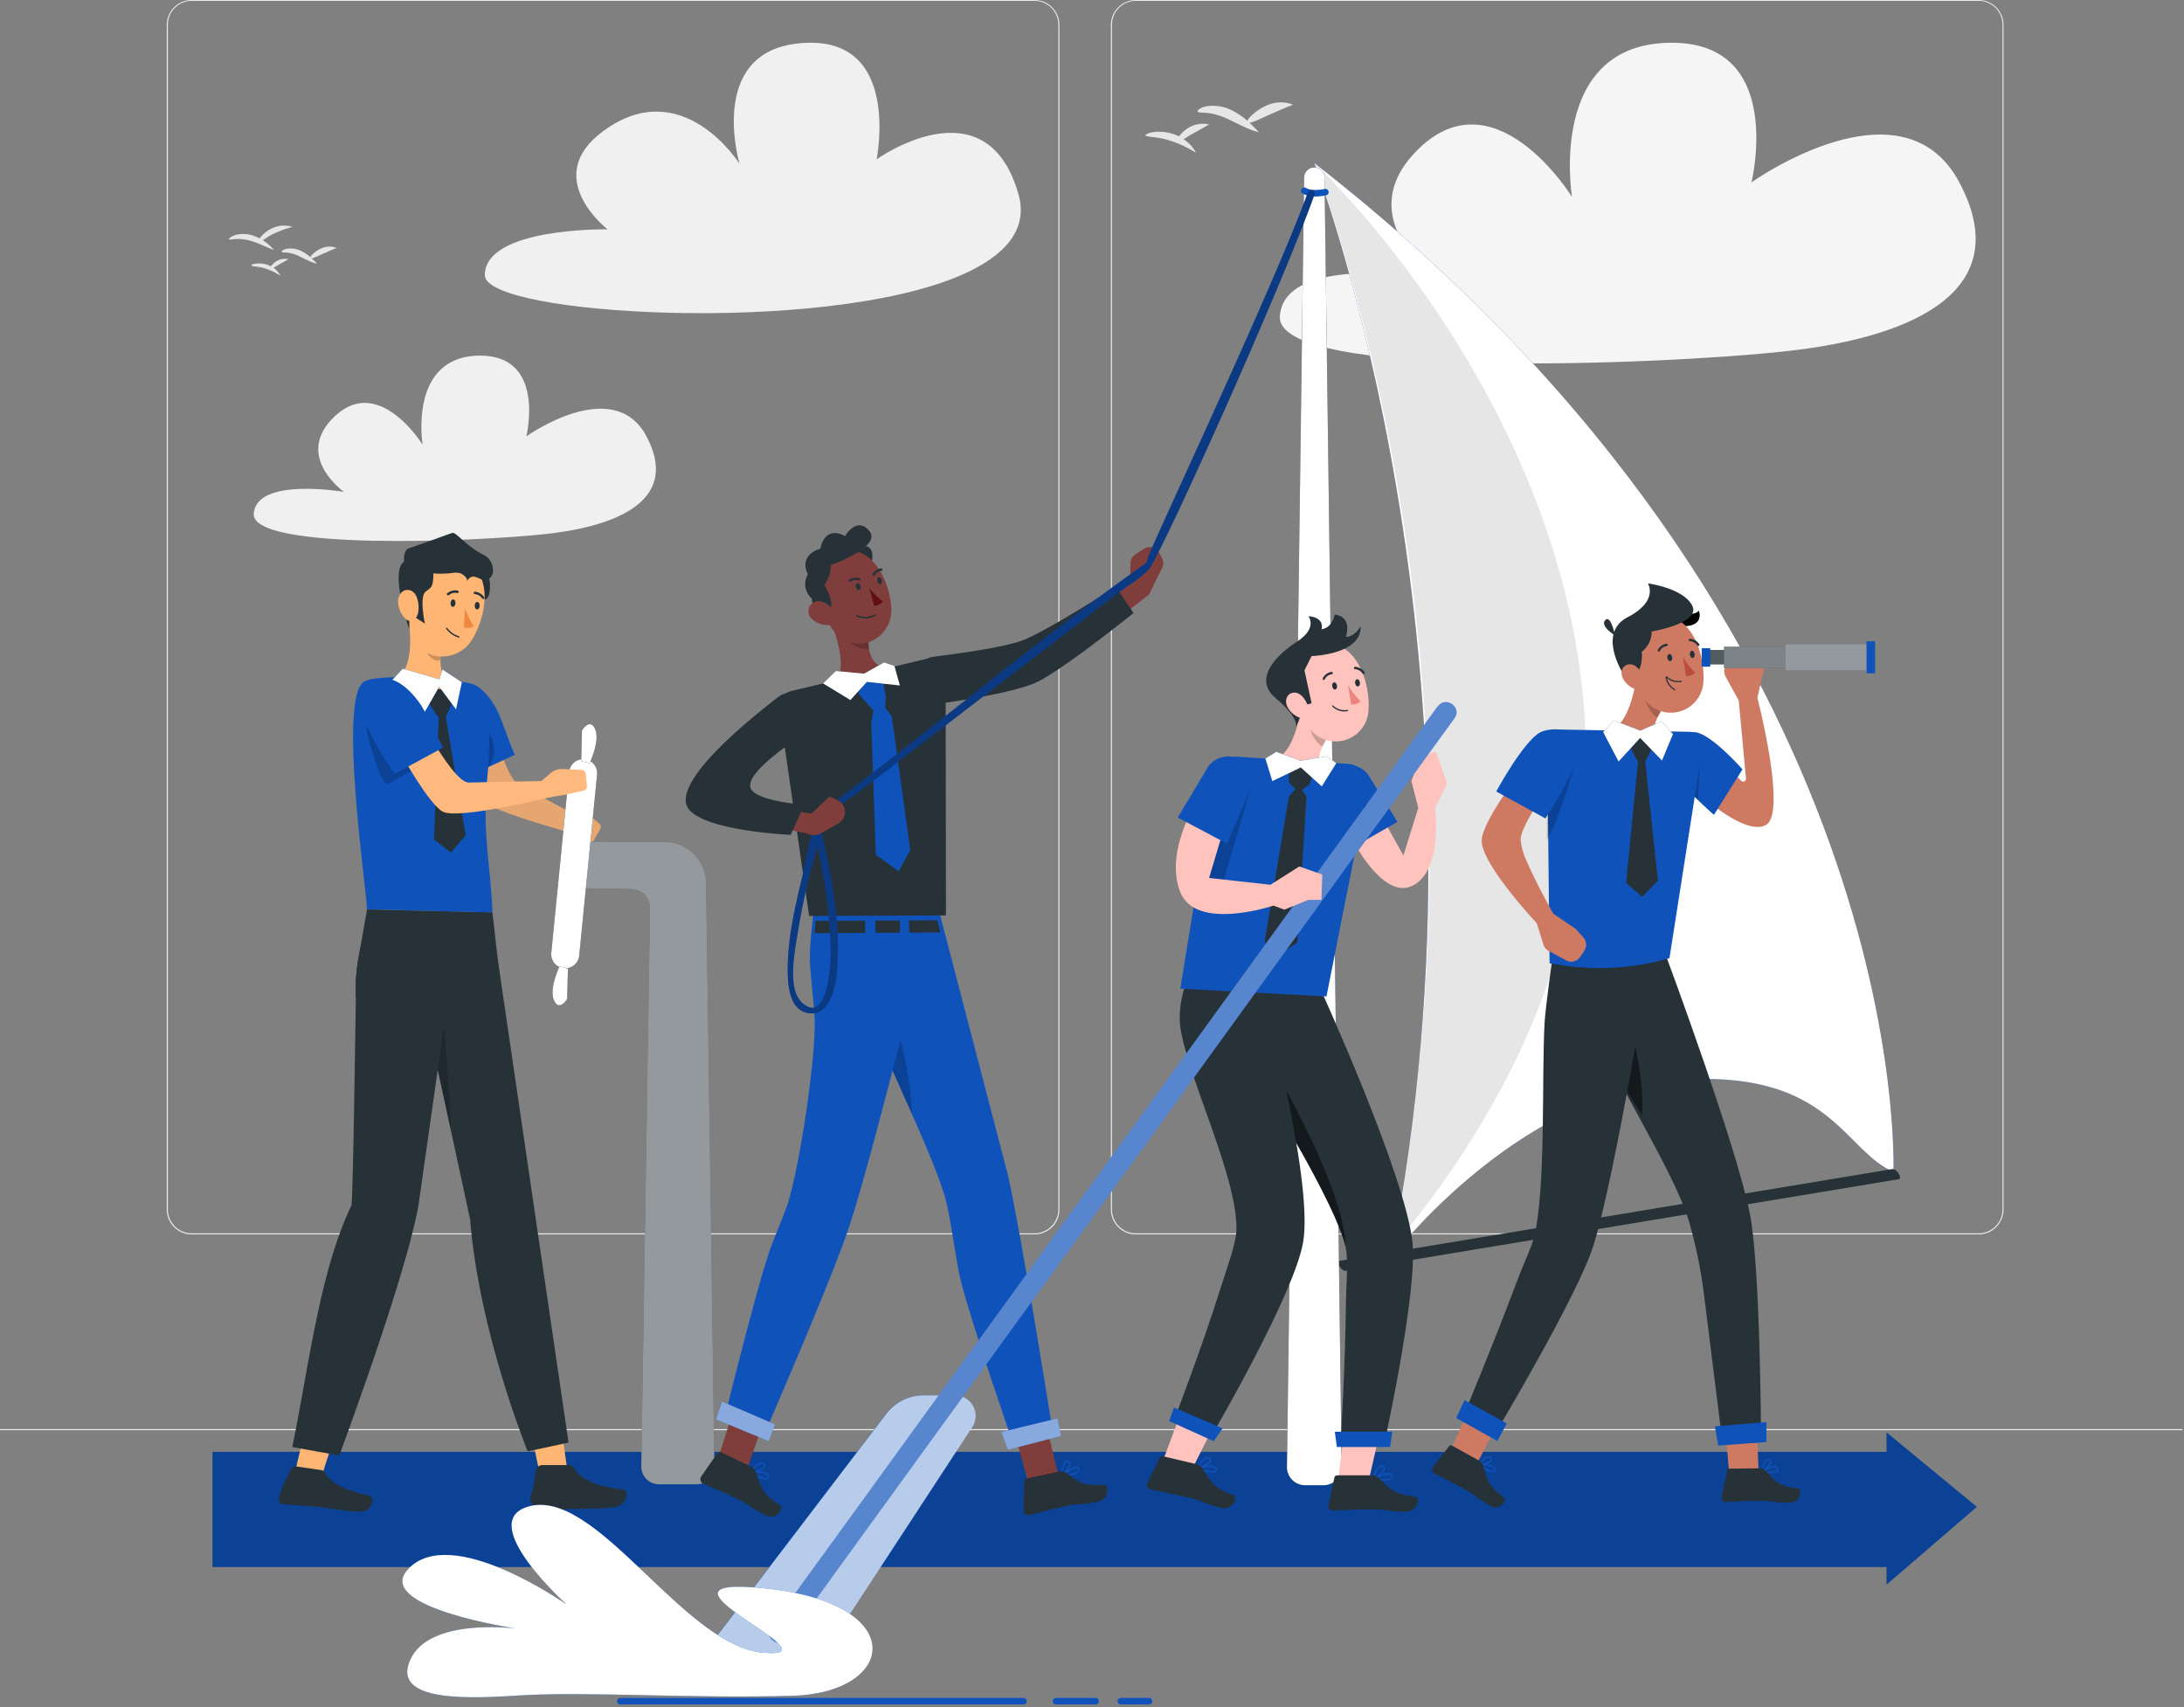 <svg xmlns="http://www.w3.org/2000/svg" xmlns:xlink="http://www.w3.org/1999/xlink" width="701" height="548" fill="none" xmlns:v="https://vecta.io/nano"><rect width="100%" height="100%" fill="#808080" stroke="none"/><style><![CDATA[.B{fill:#263238}.C{fill:#0f52ba}.D{fill:#000}.E{fill:#fff}.F{opacity:.2}.G{opacity:.5}.H{fill:#7f3e3b}.I{fill:#ffb573}.J{fill:#ffc3bd}.K{fill:#ce7a63}.L{opacity:.9}]]></style><path d="M630.322 481.238H583.92v.351h46.402v-.351zm-166.274 3.811h-12.175v.35h12.175v-.35zm118.471-16.811h-26.886v.351h26.886v-.351zm-448.511 2.354h-60.51v.35h60.51v-.35zm21.352 0h-8.869v.35h8.869v-.35zm160.081 5.912H184.193v.35h131.248v-.35zm16.602-80.293H61.533a8 8 0 0 1-8-8V7.93a8 8 0 0 1 8-7.93h270.51a8 8 0 0 1 5.657 2.343c1.501 1.5 2.343 3.535 2.343 5.657v380.211c0 2.121-.842 4.156-2.343 5.656s-3.535 2.344-5.657 2.344zM61.533.28c-2.028.004-3.971.811-5.405 2.245s-2.241 3.377-2.245 5.405v380.281c.004 2.027.811 3.971 2.245 5.405a7.66 7.66 0 0 0 5.405 2.244h270.51a7.66 7.66 0 0 0 5.405-2.244c1.434-1.434 2.241-3.378 2.245-5.405V7.93c-.004-2.028-.811-3.971-2.245-5.405A7.66 7.66 0 0 0 332.043.28H61.533zM635.1 396.211H364.561a8.01 8.01 0 0 1-8-8V7.93a8.02 8.02 0 0 1 2.372-5.607C360.431.838 362.453.004 364.561 0H635.1a8 8 0 0 1 5.614 2.328c1.492 1.484 2.339 3.497 2.358 5.602v380.281a8 8 0 0 1-7.972 8zM364.561.28c-2.027.004-3.971.811-5.405 2.245a7.66 7.66 0 0 0-2.244 5.405v380.281c.003 2.027.811 3.971 2.244 5.405a7.66 7.66 0 0 0 5.405 2.244H635.1c2.027-.003 3.971-.811 5.405-2.244a7.66 7.66 0 0 0 2.244-5.405V7.93c-.003-2.028-.811-3.971-2.244-5.405S637.127.284 635.1.28H364.561zm335.953 458.417H0v.351h700.514v-.351z" fill="#ebebeb"/><path d="M573.441 112.713c42.255-4.665 73.525-20.174 55.452-54.163-18.381-34.563-66.731 0-66.731 0s11.068-44.833-25.568-44.833c-40.224 0-32.028 49.484-32.028 49.484s-25.317-41.078-50.619-14.01c-19.867 21.254 6.935 40.168 6.935 40.168s-48.672-8.406-50.087 12.133 122.142 15.706 162.646 11.222z" fill="#f5f5f5"/><path d="M175.465 171.375c24.42-2.704 42.493-11.657 32.041-31.313-10.62-19.979-38.57 0-38.57 0s6.403-25.905-14.781-25.919c-23.243 0-18.508 28.609-18.508 28.609s-14.626-23.748-29.253-8.084c-11.488 12.287 4.007 23.215 4.007 23.215s-28.133-4.862-28.959 7.005 70.612 9.078 94.023 6.487zm133.139-83.109c-22.528 9.807-61.127 12.987-93.869 12.118-32.391-.854-59.123-5.604-59.123-12.062 0-15.411 39.397-14.711 39.397-14.711s-21.604-16.686-1.401-31.523c25.443-18.732 43.768 10.508 43.768 10.508s-10.41-35.068 18.199-38.584c34.242-4.203 25.793 37.127 25.793 37.127s35.18-25.219 45.534 11.208c3.25 11.46-4.512 19.895-18.298 25.919z" fill="#f0f0f0"/><g fill="#e6e6e6"><path d="M101.757 84.65a13.11 13.11 0 0 1-1.794-.575c-1.079-.42-2.466-1.135-3.909-1.835a11.85 11.85 0 0 0-3.825-1.149c-1.023-.112-1.709 0-1.807-.266s.504-.757 1.751-.995a7.96 7.96 0 0 1 4.651.799c1.344.7 2.568 1.608 3.629 2.69a15.31 15.31 0 0 1 1.303 1.331z"/><path d="M108.047 79.591l-1.303.504-2.802 1.233c-2.157.953-4.007 1.947-4.315 1.513-.14-.196.154-.687.771-1.289a9.48 9.48 0 0 1 2.802-1.863 6.55 6.55 0 0 1 3.432-.476c.353.042.701.122 1.037.238l.378.14zm-17.961 8.842l-.42-.168-.953-.546a22.13 22.13 0 0 0-3.166-1.401c-2.522-.911-4.778-.715-4.847-1.093s.518-.462 1.485-.602a8.31 8.31 0 0 1 3.797.434 7.38 7.38 0 0 1 3.152 2.116 6.16 6.16 0 0 1 .687.925l.266.336z"/><path d="M92.552 83.221l-.897.518-2.017 1.121c-1.527.841-2.69 1.821-2.984 1.555s0-.532.392-1.051a5.94 5.94 0 0 1 1.947-1.667 5.13 5.13 0 0 1 2.494-.617c.359.001.717.048 1.065.14zm-4.553-2.969l-2.172-.855c-1.317-.546-3.054-1.401-4.988-1.961a13.57 13.57 0 0 0-5.058-.7c-1.317 0-2.158.322-2.27.084s.574-.883 2.046-1.401c1.93-.495 3.963-.408 5.842.252a14.88 14.88 0 0 1 4.904 2.9 19.85 19.85 0 0 1 1.695 1.681z"/><path d="M93.785 72.853l-.49.126-1.275.378c-1.321.438-2.616.948-3.881 1.527-2.928 1.317-4.805 3.264-5.226 2.956-.182-.154 0-.869.813-1.793.994-1.202 2.25-2.16 3.671-2.802a9.05 9.05 0 0 1 4.525-.799 8.69 8.69 0 0 1 1.401.224l.462.182zm310.313-30.415a19.43 19.43 0 0 1-3.11-1.009c-1.863-.729-4.203-1.962-6.781-3.18a21.01 21.01 0 0 0-6.641-1.989c-1.765-.196-2.97 0-3.138-.462s.869-1.317 3.026-1.723a13.62 13.62 0 0 1 8.084 1.401 24.67 24.67 0 0 1 6.291 4.665l2.269 2.298z"/><path d="M415.026 33.624l-2.255.869-4.918 2.144c-3.755 1.653-7.005 3.39-7.481 2.634-.253-.35.252-1.191 1.401-2.242a16.94 16.94 0 0 1 4.931-3.236 11.31 11.31 0 0 1 5.969-.827 9.27 9.27 0 0 1 1.793.42l.56.238zm-31.145 15.411l-.616-.378-1.653-.953a39.1 39.1 0 0 0-5.506-2.382c-4.385-1.569-8.294-1.233-8.406-1.891 0-.294.896-.799 2.592-1.037 2.221-.269 4.475-.02 6.584.729a13.26 13.26 0 0 1 5.478 3.685 11.14 11.14 0 0 1 1.177 1.597l.35.63z"/><path d="M388.085 39.943l-1.57.911-3.488 1.961c-2.648 1.401-4.68 3.138-5.184 2.676-.224-.21 0-.911.673-1.821a10.59 10.59 0 0 1 3.39-2.9 9.12 9.12 0 0 1 4.329-1.051 8.28 8.28 0 0 1 1.85.224z"/></g><path d="M605.524 508.63v-5.661H68.202V466.01h537.322v-6.248l28.973 23.901-28.973 24.967z" class="C"/><g class="F D"><path d="M605.524 508.63v-5.661H68.202V466.01h537.322v-6.248l28.973 23.901-28.973 24.967z"/></g><g fill="#ffb87d"><use xlink:href="#B"/><use xlink:href="#C"/></g><g opacity=".1" class="D"><use xlink:href="#B"/><use xlink:href="#C"/></g><path d="M152.236 248.317c-2.494-4.735-7.258-22.556-1.724-28.987 0 0 4.203 0 8.645 7.888 1.835 3.25 4.875 12.847 6.094 15.033l-13.015 6.066z" class="C"/><path d="M155.668 247.855l.449-13.337s5.87 5.506-.449 13.337z" class="D F"/><use xlink:href="#D" class="B"/><g class="G E"><use xlink:href="#D"/></g><use xlink:href="#E" class="B"/><use xlink:href="#E" class="E G"/><use xlink:href="#F" class="B"/><use xlink:href="#F" opacity=".6" class="E"/><use xlink:href="#G" class="B"/><g class="E"><use xlink:href="#G" opacity=".6"/><path opacity=".3" d="M190.218 251.68a3.27 3.27 0 0 1-.833 1.653c-.431.459-.986.784-1.597.935a3.27 3.27 0 0 1-1.849-.084 3.26 3.26 0 0 1-2.185-2.798c-.056-.627.071-1.258.366-1.814s.744-1.017 1.294-1.324 1.177-.448 1.805-.407c.904.119 1.724.588 2.285 1.306a3.48 3.48 0 0 1 .714 2.533zm-4.988 49.778c-.115.619-.405 1.19-.837 1.647a3.27 3.27 0 0 1-1.596.93 3.28 3.28 0 0 1-1.846-.086 3.27 3.27 0 0 1-1.503-1.074c-.387-.496-.623-1.092-.679-1.718s.069-1.255.361-1.812.74-1.016 1.287-1.325a3.26 3.26 0 0 1 1.801-.414 3.46 3.46 0 0 1 2.303 1.303c.565.722.82 1.639.709 2.549zm1.303-15.789a3.27 3.27 0 0 1-.831 1.652c-.43.459-.984.784-1.595.936s-1.253.123-1.848-.081a3.27 3.27 0 0 1-1.507-1.072c-.388-.495-.625-1.092-.682-1.719a3.27 3.27 0 0 1 1.648-3.141 3.28 3.28 0 0 1 1.803-.414 3.48 3.48 0 0 1 2.293 1.302c.564.718.822 1.63.719 2.537zm1.737-16.392a3.27 3.27 0 0 1-2.43 2.588c-.611.151-1.254.122-1.849-.084s-1.118-.579-1.506-1.076-.623-1.094-.679-1.721a3.27 3.27 0 0 1 1.66-3.138 3.26 3.26 0 0 1 1.806-.407c.906.112 1.731.579 2.293 1.299s.816 1.633.705 2.539z"/></g><path d="M114.156 319.995L138.309 327h.099l.266-.112 4.399-1.751 17.821-7.104-1.163-10.241a.3.3 0 0 0 0-.112l-1.681-14.865-40.238-.911-2.143 12.203-.757 4.203-.392 2.802-.294 3.223-.07 5.66z" class="B"/><path d="M182.736 475.564c-1.401-7.692-2.802-19.937-2.802-19.937l-8.308 9.611s2.101 10.802 3.082 13.814c2.466-.756 5.562-2.956 8.028-3.488z" class="I"/><path d="M134.064 313.62l16.813 77.687c2.928 36.567 18.493 74.535 18.493 74.535l13.114-2.802-22.767-155.374-17.499 4.301-8.154 1.653z" class="B"/><path d="M137.385 329.366l7.383 33.625s-1.695-42.549-5.044-45.926-3.446 7.229-2.339 12.301z" class="D F"/><path d="M146.505 218.728c-6.164-.546-7.453-1.513-13.646-1.401-3.166.098-13.043-.266-15.929 1.401-8.532 4.918.77 66.857.868 73.12l40.252 1.009c-.434-14.277-3.334-25.219-1.723-42.241 3.166-33.387-5.59-31.355-9.822-31.888z" class="C"/><path d="M127.213 217.832l.743.729 2.984 2.802c2.679 1.647 5.608 2.849 8.672 3.558 1.85-.938 5.31-1.205 6.109-2.017.334-.821.45-1.714.336-2.592-.058-.402-.186-.791-.378-1.149a6.6 6.6 0 0 1-3.573-2.984c-.137-.245-.25-.503-.336-.771-.606-2.343-.483-4.816.35-7.089l-11.096-10.059c.953 5.646 1.555 16.35-3.811 19.572z" class="I"/><path d="M135.339 205.601c.196 2.662 3.909 7.999 6.137 6.01.125-1.102.35-2.189.672-3.25l-6.571-5.955a9.12 9.12 0 0 0-.238 3.195z" class="D F"/><path d="M146.085 220.325c.114.878-.002 1.771-.336 2.592a6.58 6.58 0 0 0 .995-1.289c.195-.283.332-.603.402-.94s.071-.684.004-1.022l-.617-.196c-.281-.081-.557-.179-.826-.294.192.358.32.746.378 1.149zm-19.993-1.932s.869.63 2.396 1.555l2.48 1.401-2.984-2.802-.743-.729c-.191.124-.393.232-.602.323-.177.095-.359.18-.547.252z" class="I"/><path d="M147.794 193.454l.631 3.629s4.974.897 5.968.532a6.21 6.21 0 0 1-.77-3.46c.378-1.401 2.55-1.401 3.18-2.802s.799-6.179-.49-6.487-8.981-1.653-8.981-1.653c-5.982 1.723.462 10.241.462 10.241z" class="B"/><path d="M135.97 182.919c.936-1.111 2.082-2.025 3.372-2.692s2.7-1.071 4.147-1.192a11.02 11.02 0 0 1 4.287.487c1.383.443 2.665 1.154 3.773 2.094 6.557 5.478 3.937 17.246 0 23.635-4.301 7.103-14.935 7.58-18.886-.252-2.62-5.198-1.05-9.695.953-17.555a11.01 11.01 0 0 1 2.354-4.525z" class="I"/><path d="M136.026 223.224l3.979 6.081.798 1.023-1.485 39.116 5.38 4.203 4.778-5.52-6.389-37.953.714-1.57 1.934-4.539-1.892-2.438-4.581-.742-3.236 2.339z" class="B"/><use xlink:href="#H" class="C L"/><use xlink:href="#H" class="E L"/><path d="M146.043 204.185c.368.196.759.346 1.163.448.028.007.056.008.084.003s.055-.015.079-.03.045-.034.061-.057a.2.2 0 0 0 .035-.077c.007-.027.008-.056.003-.084s-.015-.055-.03-.079-.034-.045-.057-.061a.2.2 0 0 0-.077-.035c-1.503-.45-2.817-1.38-3.741-2.648-.031-.046-.079-.079-.133-.092s-.112-.005-.161.022a.23.23 0 0 0-.099.14c-.013.057-.002.118.029.168a7.62 7.62 0 0 0 2.844 2.382zm-14.697-2.282l.14-4.876 4.89 3.124s-1.401-6.556-.392-9.246c.378-1.401 1.989-1.528 2.62-2.901s.798-6.206-.477-6.514l-7.747-1.513c-5.983 1.723.966 21.926.966 21.926z" class="B"/><path d="M102.275 477.315c2.648-9.485 7.005-21.604 7.005-21.604l-12.231 7.005s-2.718 10.732-3.082 13.856c2.508.154 5.884.365 8.308.743z" class="I"/><path d="M145.847 301.781c-.126 1.85-.546 5.604-1.149 10.606l-.266 2.06-1.611 12.441c0 .28-.126 1.036-.14 1.149l-8.407 59.109c-4.203 23.005-24.153 76.664-25.344 79.956 0 .099-15.103-2.633-15.103-2.633 5.52-27.236 8.84-56.406 18.998-77.603.504-5.913 1.037-43.923 1.401-66.871v-5.605l.294-3.222a39.61 39.61 0 0 1 .392-2.802l.757-4.203 30.178-2.382zm-.35-109.378c.42 0 .728.588.686 1.247s-.434 1.163-.868 1.135-.729-.589-.687-1.247.448-1.177.869-1.135zm7.705.826c.435 0 .771.546.743 1.205s-.378 1.191-.813 1.177-.756-.547-.742-1.219.322-1.177.812-1.163z" class="B"/><path d="M148.873 201.328a3.83 3.83 0 0 0 1.636.176c.552-.06 1.083-.24 1.559-.527a23.23 23.23 0 0 1-2.803-5.856l-.392 6.207z" fill="#ed893e"/><path d="M143.535 190.988c-.067-.073-.104-.168-.104-.266s.037-.194.104-.267a3.83 3.83 0 0 1 1.612-.848c.597-.148 1.222-.151 1.821-.006a.38.38 0 0 1 .217.189c.045.089.052.192.021.287-.013.049-.036.096-.067.136s-.07.074-.114.099a.39.39 0 0 1-.145.046.38.38 0 0 1-.15-.015 3.07 3.07 0 0 0-1.439.032c-.47.124-.904.358-1.265.683-.053.023-.111.035-.168.035a.43.43 0 0 1-.169-.035c-.056-.01-.109-.034-.154-.07zm11.222 1.107c-.261-.404-.615-.742-1.031-.985s-.883-.386-1.364-.416c-.083-.014-.159-.054-.217-.115s-.095-.138-.105-.221c-.008-.05-.006-.1.006-.149s.033-.095.063-.136a.38.38 0 0 1 .253-.149 3.84 3.84 0 0 1 3.04 1.793c.025.042.041.089.047.137s.003.098-.01.145-.036.091-.066.129-.068.07-.111.094c-.024.01-.051.015-.077.015a.2.2 0 0 1-.077-.015.39.39 0 0 1-.351-.127zm-49.428 282.083c2.396 2.493 5.604 4.077 13.366 6.024 1.723.448.981 5.058-3.292 5.016s-10.368-1.275-13.436-1.541c-4.988-.449-7.117-.435-11.054-.897a.76.76 0 0 1-.308 0c-.785-.238-2.9-.112 2.494-10.704.434-.869 1.093-1.583 1.975-1.401l8.028 1.177a1.63 1.63 0 0 1 .704.284 1.64 1.64 0 0 1 .501.571 11.36 11.36 0 0 0 1.022 1.471zm80.349-1.024c2.62 2.242 6.417 4.063 14.445 4.932 1.793.21 1.401 5.099-2.998 5.688s-12.512.448-15.65.616c-5.128.28-13.198.323-10.886-5.057 0 0 .519-.547 1.303-7.006.042-.538.276-1.043.659-1.424a2.26 2.26 0 0 1 1.429-.649h8.672c.275-.001.546.064.791.191s.453.311.61.537c.483.766 1.027 1.493 1.625 2.172z" class="B"/><path d="M122.086 234.601c.462.631 10.689-6.654 9.975 4.918-.28 4.357 4.637 0 3.601 5.8l-10.704 6.095c-1.99 1.807-5.366-8.925-7.16-16.322-.728-3.012 2.382-3.096 4.288-.491z" class="D F"/><g fill="#ffb87d"><path d="M138.295 237.025c3.867 5.983 9.261 14.851 12.722 14.137l23.005-.491 3.278 5.016s-30.262 7.566-35.236 4.806c-4.399-2.452-12.777-17.541-13.506-18.704l9.737-4.764z"/><path d="M172.915 251.471l3.67-3.223c1.163-1.001 2.673-1.504 4.204-1.401l5.8.266c.348-.001.685.127.944.36a1.4 1.4 0 0 1 .457.901l.392 3.881c.036.343-.056.686-.258.965a1.4 1.4 0 0 1-.835.548l-5.898 1.331-6.599 1.079s-3.278-3.461-1.877-4.707z"/></g><path d="M126.625 248.415c-3.531-5.604-15.215-21.926-9.079-28.693 0 0 7.37-7.201 16.813 5.492 2.802 3.741 6.22 12.105 7.901 14.711l-15.635 8.49z" class="C"/><path d="M131.809 189.531c2.255.854 2.802 4.511 2.465 6.795-.378 2.536-2.339 4.035-4.203 2.227-1.402-1.433-2.226-3.334-2.311-5.338-.07-2.493 1.793-4.525 4.049-3.684z" class="I"/><path d="M155.416 186.42a3.28 3.28 0 0 0 1.218-.42c.374-.22.7-.511.961-.858a3.28 3.28 0 0 0 .623-2.448 5.49 5.49 0 0 0-.757-2.512 5.5 5.5 0 0 0-1.835-1.874c-5.73-2.802-8.84-7.075-10.213-7.271-.407-.07-4.862 1.779-14.277 4.988-1.569.532-1.933 4.413-.84 5.674a4.93 4.93 0 0 0 2.451 1.275c3.981 1.083 8.13 1.41 12.231.967.927-.195 1.886-.171 2.802.07.883.322 2.396 1.583 2.088 2.479.728-1.078 1.499-1.653 2.802-1.289a20.27 20.27 0 0 1 2.746 1.219z" class="B"/><use xlink:href="#I" class="C"/><use xlink:href="#I" opacity=".7" class="E"/><path opacity=".1" d="M421.821 52.301s62.752 158.316 24.813 348.533c153.804-183.1-24.813-348.533-24.813-348.533z" class="D"/><g class="B"><path d="M607.429 375.223L452.013 401.03l-22.038 3.656c-1.331.224.645 3.447 1.962 3.237l177.454-29.422c1.401-.21-.631-3.446-1.962-3.222v-.056z"/><use xlink:href="#J"/></g><use xlink:href="#J" class="E G"/><path d="M418.053 62.079c2.227 1.317 5.253 1.107 7.677.602a1.05 1.05 0 0 0 .704-1.211c-.052-.253-.196-.478-.403-.632a1.05 1.05 0 0 0-.721-.203c-1.849.392-4.623.574-6.081-.294-1.162-.687-2.339 1.037-1.176 1.737z" class="C"/><path d="M324.632 456.006l5.394 20.007 9.709-2.396-5.156-21.435-9.947 3.824z" class="H"/><g class="C"><path d="M300.366 288.43l23.131 88.657c4.61 20.483 14.403 82.534 14.403 82.534l-12.778 3.587s-13.534-39.117-16.812-52.413c-1.597-6.584-3.124-20.216-5.044-26.703-4.931-16.644-21.015-47.341-26.241-63.887-1.905-6.024-5.604-24.784-5.604-24.784l28.945-6.991z"/><path d="M321.424 459.635l2.073 5.688 17.079-4.413-1.177-5.633-17.975 4.358z"/></g><path d="M321.424 459.635l2.073 5.688 17.079-4.413-1.177-5.633-17.975 4.358z" class="E G"/><g class="C"><path d="M340.954 473.884c-.047.002-.094-.012-.132-.04s-.066-.068-.078-.114c-.027-.039-.041-.085-.041-.133s.014-.094.041-.133c.126-.126 3.04-2.802 4.679-2.718.154.012.303.053.44.123s.259.166.359.283c.132.134.222.303.259.487s.021.376-.049.55a4.06 4.06 0 0 1-2.62 1.401c-.941.192-1.898.29-2.858.294zm.658-.476c1.794-.14 4.204-.672 4.47-1.401 0-.098 0-.252-.14-.518-.061-.075-.138-.136-.225-.177a.66.66 0 0 0-.28-.062c-.143-.027-.291-.027-.434 0-1.257.498-2.408 1.23-3.391 2.158z"/><path d="M340.828 473.898c-.037-.018-.068-.046-.091-.08s-.034-.075-.035-.116c-.168-1.445.095-2.908.756-4.203a1.7 1.7 0 0 1 .506-.454 1.69 1.69 0 0 1 .643-.219c.631 0 .883.224.953.491.406 1.092-1.401 3.754-2.48 4.525-.014.01-.031.016-.049.016s-.035-.006-.049-.016c-.02.02-.044.035-.071.045s-.055.013-.083.011zm1.723-4.553a1.16 1.16 0 0 0-.714.462 6.02 6.02 0 0 0-.687 3.348c1.023-.994 2.186-3.012 2.018-3.684 0 0-.084-.225-.491-.168h-.126v.042z"/></g><path d="M339.693 472.371l-10.227 2.228a.9.9 0 0 0-.687.868l-.238 9.289c-.02.195.002.393.063.579s.162.358.294.504a1.41 1.41 0 0 0 .473.34c.18.079.375.119.571.118h.294c3.671-.869 6.907-1.793 11.503-2.802 5.422-1.177 4.203-.182 10.549-1.471 3.853-.771 3.713-5.604 2.046-5.478-7.636.616-8.841-1.625-12.217-3.853a3.12 3.12 0 0 0-1.179-.408 3.13 3.13 0 0 0-1.245.086z" class="B"/><path d="M292.675 357.417c-.421-15.649-6.137-32.224-6.137-32.224l-6.599 2.999c3.405 8.588 8.238 19.096 12.736 29.225z" class="D F"/><path d="M237.306 446.578l-6.263 19.825 9.191 3.979 7.215-20.862-10.143-2.942z" class="H"/><g class="C"><path d="M300.366 288.43s-19.25 79.032-27.614 104.727c-5.604 17.148-27.362 66.983-27.362 66.983l-12.609-5.843s9.919-40.629 14.584-53.855c1.401-3.853 4.708-11.306 5.829-15.243 3.824-13.45 7.958-41.457 8.322-55.481.154-5.73-1.639-17.121-1.583-22.851 0-5.001 1.835-19.894 1.835-19.894l38.598 1.457z"/><path d="M231.73 449.842l-1.891 5.744 16.896 6.977 2.017-5.38-17.022-7.341z"/></g><path d="M231.73 449.842l-1.891 5.744 16.896 6.977 2.017-5.38-17.022-7.341z" class="E G"/><g class="C"><path d="M240.977 472.68c-.04-.031-.07-.072-.088-.119s-.021-.098-.01-.147.035-.089.07-.122.079-.053.126-.061c.168 0 3.993-.42 5.254.701.235.218.388.51.434.827.035.183.017.374-.053.547s-.187.324-.339.433a3.85 3.85 0 0 1-2.802-.518 16.16 16.16 0 0 1-2.592-1.541zm.784 0c1.527.995 3.713 2.031 4.385 1.625.085 0 .197-.154.155-.504-.005-.099-.031-.195-.077-.282a.68.68 0 0 0-.19-.223c-.112-.096-.234-.181-.364-.252-1.253-.369-2.567-.488-3.867-.35l-.042-.014z"/><path d="M240.977 472.608c-.021-.036-.032-.077-.032-.119s.011-.083.032-.119c0-.112 1.401-2.522 2.886-2.97a1.52 1.52 0 0 1 .67-.063 1.53 1.53 0 0 1 .633.231c.532.336.574.729.49.995-.252 1.135-3.208 2.157-4.455 2.157h-.084a.29.29 0 0 1-.14-.112zm3.867-2.69c-.266-.105-.562-.105-.827 0-1.009.508-1.837 1.315-2.368 2.312 1.401-.168 3.405-1.093 3.615-1.765 0 0 0-.224-.294-.435h-.126v-.112z"/></g><path d="M240.809 470.648l-9.471-4.554c-.176-.083-.376-.101-.564-.049s-.35.168-.459.329l-5.226 7.482c-.231.317-.333.71-.287 1.1a1.55 1.55 0 0 0 .539 1.001 1.11 1.11 0 0 0 .252.155c3.433 1.583 6.557 2.802 10.802 4.889 5.016 2.424 3.475 2.452 9.331 5.38 3.531 1.765 6.025-2.284 4.61-3.222-6.487-4.203-6.263-6.837-7.79-10.774a3.5 3.5 0 0 0-1.737-1.737zm36.847-175.142l-15.902.084-.266 3.937 16.252-.084-.084-3.937zm23.173-.127l-9.107.056.154 3.923 9.975-.056-1.022-3.923zm-12.021.07l-7.846.042.056 3.923 7.888-.042-.098-3.923zm-13.94-119.97s6.893-2.269 4.735 5.604l-5.226-1.751.491-3.853z" class="B"/><path d="M266.195 198.428c1.99 4.707 4.764 13.001 3.251 18.003-.177.581-.149 1.205.077 1.768s.64 1.032 1.169 1.328a18.51 18.51 0 0 0 12.946 2.55c5.744-.981 5.506-4.119 3.881-6.263a2.65 2.65 0 0 0-1.808-1.022c-5.758-.589-7.117-5.226-7.005-9.541l-12.511-6.823z" class="H"/><path d="M271.337 201.23l7.439 4.007c-.014 1.055.056 2.109.211 3.153a8.82 8.82 0 0 1-7.426-3.587c-.939-1.471-.798-3.25-.224-3.573z" class="D F"/><path d="M262.426 190.849c2.564 7.272 3.699 11.657 8.533 14.389 7.271 4.133 15.411-1.878 15.145-9.807-.308-7.132-4.455-17.793-12.609-18.69-2.774-.324-5.563.467-7.753 2.198a10.54 10.54 0 0 0-3.932 7.035 10.22 10.22 0 0 0 .616 4.875z" class="H"/><path d="M274.741 188.494c.183.603.631 1.009 1.023.897s.589-.687.407-1.303-.631-.995-1.023-.883-.547.687-.407 1.289zm6.866-1.919c.168.588.63.995 1.022.883s.575-.701.407-1.289-.631-1.009-1.023-.897-.603.687-.406 1.303z" class="B"/><path d="M279.029 188.719a22.42 22.42 0 0 0 4.357 4.329c-.336.425-.761.771-1.245 1.013a3.68 3.68 0 0 1-1.557.388l-1.555-5.73z" fill="#630f0f"/><path d="M272.668 186.686c-.061-.016-.118-.045-.168-.084-.048-.084-.065-.182-.047-.277a.41.41 0 0 1 .145-.241 3.71 3.71 0 0 1 1.61-.636 3.72 3.72 0 0 1 1.724.16c.09.037.161.107.2.196a.38.38 0 0 1 .011.28c-.038.093-.11.167-.202.206a.38.38 0 0 1-.289.004 2.94 2.94 0 0 0-1.365-.112 2.95 2.95 0 0 0-1.269.518.34.34 0 0 1-.177.04c-.061-.002-.121-.021-.173-.054zm10.592-3.684a.33.33 0 0 1-.111.145c-.049.037-.108.06-.169.066-.458.039-.9.186-1.29.43a2.89 2.89 0 0 0-.952.971c-.048.086-.126.151-.219.182s-.196.026-.285-.014c-.044-.021-.083-.051-.115-.087s-.056-.078-.072-.123a.36.36 0 0 1-.019-.142c.003-.048.016-.095.037-.139.292-.503.697-.931 1.184-1.25a3.72 3.72 0 0 1 1.618-.585c.047-.008.094-.006.14.005a.35.35 0 0 1 .125.062.34.34 0 0 1 .089.107.35.35 0 0 1 .039.134c.024.078.024.161 0 .238zm-33.135 44.582l9.583 66.409 43.923-.168-.112-77.197a5.26 5.26 0 0 0-.54-2.287c-.35-.712-.857-1.335-1.482-1.823a5.26 5.26 0 0 0-2.13-.995 5.25 5.25 0 0 0-2.349.033L254.09 221.77a5.21 5.21 0 0 0-3.112 2.137c-.733 1.076-1.038 2.388-.853 3.677z" class="B"/><path d="M360.204 197.545l8.602-6.711 4.204-8.589a3.37 3.37 0 0 0 0-3.04l-.981-1.821c-.221-.414-.526-.777-.895-1.067a3.39 3.39 0 0 0-1.248-.618 3.38 3.38 0 0 0-1.391-.063c-.464.075-.906.246-1.3.501l-2.802 1.821a3.38 3.38 0 0 0-1.096 1.172 3.37 3.37 0 0 0-.431 1.546l-.196 7.005-7.916 5.072 5.45 4.792z" class="H"/><path d="M293.221 217.063c.271-1.617 1.058-3.103 2.242-4.236s2.702-1.854 4.329-2.055c8.154-1.009 22.879-3.068 28.595-5.296 7.93-3.096 29.744-17.121 29.744-17.121l5.702 8.407s-22.347 17.989-30.907 22.122c-6.136 2.956-21.015 5.464-31.089 6.921a7.62 7.62 0 0 1-3.524-.32c-1.134-.382-2.161-1.025-3-1.877s-1.465-1.891-1.829-3.03-.453-2.349-.263-3.529v.014z" class="B"/><path d="M275.722 220.956l3.012-2.886 4.596.295.994 5.141-.238 3.615 2.158 2.9 5.926 42.829-3.741 6.823-7.327-5.323-1.457-42.241.687-4.035-4.722-5.31.112-1.808z" class="C"/><use xlink:href="#K" class="B"/><use xlink:href="#K" opacity=".3" class="E"/><path d="M276.002 198.217a7.38 7.38 0 0 1-1.106-.392c-.029-.01-.056-.025-.079-.045s-.042-.045-.055-.072-.02-.058-.021-.088.003-.061.014-.089c.03-.053.077-.093.134-.113a.25.25 0 0 1 .175.001 6.32 6.32 0 0 0 5.674-.197c.025-.017.054-.03.084-.036a.22.22 0 0 1 .092.001c.031.006.059.019.084.037a.25.25 0 0 1 .062.068.23.23 0 0 1 .05.07c.011.027.017.056.017.085s-.006.057-.017.084a.23.23 0 0 1-.05.07 6.45 6.45 0 0 1-2.465.829c-.87.106-1.752.034-2.593-.213zm-12.006-1.415s5.968.392.602-9.037a11.38 11.38 0 0 0 2.116-6.388s16.406-5.857 12.357-10.886-7.846 1.597-7.846 1.597-6.165-3.965-7.916 4.035c0 0-7.131 1.779-4.007 8.252a6.09 6.09 0 0 0-.785 4.073c.223 1.408.932 2.693 2.004 3.632 0 0 .294 4.063 3.475 4.722z" class="B"/><path d="M260.759 198.778c1.453 1.292 3.355 1.961 5.296 1.864 2.578-.168 3.026-2.648 1.611-4.638s-4.203-3.853-6.402-2.718a3.27 3.27 0 0 0-1.217 1.077 3.28 3.28 0 0 0-.547 1.531 3.27 3.27 0 0 0 .259 1.604 3.26 3.26 0 0 0 1 1.28z" class="H"/><use xlink:href="#L" class="C"/><g opacity=".3" class="D"><use xlink:href="#L"/></g><path d="M254.511 260.241l5.968.896 5.716-5.449 2.452 1.05c.812.345 1.496.936 1.953 1.69a4.2 4.2 0 0 1 .597 2.513c-.047.705-.271 1.385-.65 1.98a4.21 4.21 0 0 1-1.522 1.425l-5.73 3.194a4.21 4.21 0 0 1-1.779.536c-.625.043-1.252-.053-1.836-.284l-.658-.252-7.005-1.401 2.494-5.898z" class="H"/><path d="M260.591 226.055c-.505-.924-1.203-1.728-2.048-2.357a7.31 7.31 0 0 0-2.845-1.286c-1.031-.218-2.096-.211-3.123.022s-1.992.683-2.828 1.324c-11.208 8.616-31.999 25.989-29.421 34.549 2.563 8.28 33.456 9.667 33.456 9.667l4.357-9.639s-16.182-1.219-17.288-5.604 10.143-12.469 17.26-17.163a7.22 7.22 0 0 0 2.41-9.485l.07-.028z" class="B"/><path d="M381.136 447.754l-7.93 21.282 9.541 2.311 10.353-20.693-11.964-2.9z" class="J"/><g class="C"><path d="M384.456 471.501c-.043-.023-.079-.057-.104-.099a.27.27 0 0 1-.036-.139c.001-.049.018-.095.049-.133s.072-.065.119-.077c.168 0 3.993-1.177 5.506-.35a1.19 1.19 0 0 1 .372.289c.103.12.182.26.23.411.07.171.085.359.045.539s-.134.344-.269.47c-.969.372-2.042.372-3.012 0a17.64 17.64 0 0 1-2.9-.911zm.812-.14c1.752.645 4.204 1.219 4.792.687.084 0 .182-.183 0-.505a.62.62 0 0 0-.131-.26c-.063-.076-.143-.135-.233-.174a1.6 1.6 0 0 0-.435-.154 10.79 10.79 0 0 0-3.979.406h-.014z"/><path d="M384.344 471.459c-.023-.035-.034-.077-.034-.119a.22.22 0 0 1 .034-.119c0-.112.911-2.662 2.382-3.39a1.77 1.77 0 0 1 .692-.185c.24-.015.481.02.709.1.616.211.742.575.7.841 0 1.135-2.872 2.69-4.203 2.928-.015.008-.032.012-.049.012s-.034-.004-.049-.012c-.065.003-.13-.016-.182-.056zm3.446-3.32c-.292-.067-.598-.033-.868.098-.912.668-1.601 1.596-1.976 2.662 1.401-.421 3.279-1.695 3.363-2.368 0-.07 0-.238-.393-.364h-.126v-.028z"/></g><path d="M383.797 469.905l-10.563-2.494c-.194-.046-.398-.026-.578.058a.88.88 0 0 0-.417.404l-3.937 8.14c-.092.17-.148.357-.165.549a1.41 1.41 0 0 0 .069.569c.062.183.161.351.291.494s.287.257.464.336l.294.112c3.825.827 7.257 1.401 11.993 2.55 5.604 1.331 4.007 1.653 10.563 3.306 3.951.995 5.745-3.334 4.119-3.965-7.467-2.802-7.705-5.296-10.031-8.742a3.47 3.47 0 0 0-2.102-1.317z" class="B"/><path d="M432.217 452.574l-2.69 22.571h9.807l5.198-22.571h-12.315zm.056-186.379s10.676 22.85 20.861 18.213 7.454-24.966 7.454-24.966l3.895-7.86-3.545-10.27-7.58 1.402 1.303 3.572-1.653 4.371 2.214 8.659-4.764 15.285-7.565-13.59-10.62 5.184z" class="J"/><path d="M439.222 248.822l9.317 14.977-15.145 8.672-7.636-15.341a6.2 6.2 0 0 1-.529-3.984c.272-1.35.985-2.571 2.028-3.47l2.648-2.283c.679-.584 1.477-1.014 2.337-1.261a6.23 6.23 0 0 1 2.65-.168c.885.136 1.731.462 2.478.955s1.379 1.142 1.852 1.903z" class="C"/><path d="M433.338 257.999l-.715 12.917.771 1.555 5.492-3.138-.827-13.618-4.721 2.284z" class="D F"/><path d="M423.615 316.969s27.418 60.062 29.729 81.666c1.682 15.733-8.602 62.682-8.602 62.682h-14.318s1.331-22.935 1.555-41.723c.098-7.916.882-15.103-.126-19.516-3.153-13.744-25.793-50.143-25.793-50.143s-7.916-11.208-12.175-18.634-3.223-18.619-3.223-18.619l32.953 4.287z" class="B"/><path d="M428.434 459.537l.659 4.918h17.064l.743-4.918h-18.466z" class="C"/><path d="M431.853 400.076c-.126-19.516-25.961-62.513-25.961-62.513l-6.053-5.016.407 8.854 5.814 8.533s22.654 36.398 25.793 50.142z" class="D G"/><path d="M404.266 314.082s17.499 63.873 14.011 84.552c-2.802 16.588-28.651 60.903-28.651 60.903l-12.175-5.38s8.252-21.506 14.01-39.761c2.438-7.804 5.282-15.019 5.394-19.699.364-16.714-15.229-47.957-17.919-64.447-1.401-8.785 2.872-17.541 2.872-17.541l22.458 1.373z" class="B"/><path d="M375.307 456.133l14.235 6.445 2.886-4.091-15.65-6.725-1.471 4.371z" class="C"/><path d="M427.313 249.383c-4.637-3.012-4.413-6.458-2.802-9.807.397-.819.842-1.614 1.331-2.382l-4.469-7.537-3.278-5.604c-.715 6.066-2.915 16.812-8.042 19.208a22.57 22.57 0 0 0 11.418 8.406c7.481 2.452 5.842-2.284 5.842-2.284z" class="J"/><path d="M425.758 237.207c-.493.78-.937 1.59-1.331 2.424-2.185-1.331-4.455-4.973-3.909-7.509.163-.844.422-1.667.771-2.452l4.469 7.537z" class="D F"/><path d="M415.096 219.681c1.85 7.888 2.508 12.609 7.244 16.126a10.52 10.52 0 0 0 10.823 1.197 10.52 10.52 0 0 0 4.302-3.666c1.073-1.591 1.69-3.446 1.785-5.363.518-7.383-2.578-19.04-10.942-21.156-1.798-.507-3.698-.531-5.509-.072s-3.469 1.388-4.808 2.691-2.311 2.936-2.819 4.734-.534 3.698-.076 5.509z" class="J"/><path d="M427.608 220.283c.098.658.532 1.121.952 1.037s.687-.631.575-1.275-.533-1.135-.967-1.023-.687.616-.56 1.261zm7.355-.981c.098.644.532 1.121.953 1.022s.686-.616.574-1.274-.532-1.121-.967-1.023-.672.616-.56 1.275z" class="B"/><path d="M432.665 219.961c1.117 1.885 2.479 3.614 4.049 5.142-.399.377-.874.664-1.394.84s-1.072.239-1.618.182l-1.037-6.164z" fill="#ed847e"/><path d="M431.727 228.366c-.759.021-1.514-.112-2.22-.391s-1.347-.699-1.885-1.234c-.034-.036-.053-.084-.053-.133s.019-.097.053-.133c.018-.019.04-.034.064-.044s.05-.015.076-.015.052.005.076.015.045.025.064.044a5.4 5.4 0 0 0 2.113 1.23 5.39 5.39 0 0 0 2.44.171c.026-.015.054-.025.084-.027a.2.2 0 0 1 .087.012c.028.011.053.028.073.05a.2.2 0 0 1 .044.076c.009.029.011.058.006.087s-.015.058-.032.082-.039.045-.065.059a.21.21 0 0 1-.085.025h-.07a4.58 4.58 0 0 1-.77.126zm-6.809-10.143c-.06.014-.123.014-.183 0-.088-.045-.156-.123-.187-.217a.38.38 0 0 1 .019-.287 3.74 3.74 0 0 1 1.146-1.377c.489-.359 1.057-.593 1.656-.683.05-.004.1.003.147.018a.36.36 0 0 1 .129.073.37.37 0 0 1 .091.117c.023.044.036.093.04.143a.39.39 0 0 1-.013.145c-.014.047-.037.092-.068.13a.35.35 0 0 1-.115.091.36.36 0 0 1-.141.04 2.94 2.94 0 0 0-2.227 1.597.37.37 0 0 1-.119.144.36.36 0 0 1-.175.066zm12.763-1.862a.35.35 0 0 1-.177-.042c-.054-.03-.099-.073-.131-.126-.28-.404-.646-.74-1.073-.982a3.26 3.26 0 0 0-1.393-.419.39.39 0 0 1-.253-.158c-.061-.084-.086-.188-.069-.29.013-.081.051-.155.109-.213s.132-.096.213-.11a3.97 3.97 0 0 1 1.751.517 3.95 3.95 0 0 1 1.331 1.249c.029.041.05.088.061.137a.4.4 0 0 1 .002.15c-.009.049-.028.097-.056.139a.38.38 0 0 1-.105.106.35.35 0 0 1-.21.042z" class="B"/><path d="M378.838 317.333l11.208-68.749c.269-1.671 1.151-3.182 2.476-4.237s2.994-1.577 4.683-1.465l35.488 2.298a6.81 6.81 0 0 1 2.767.789 6.82 6.82 0 0 1 2.196 1.86 6.83 6.83 0 0 1 1.234 2.6 6.84 6.84 0 0 1 .052 2.877l-13.184 66.521-46.92-2.494z" class="C"/><path d="M390.032 248.584l-5.604 34.297 7.159 3.811 9.611-33.036-10.844-6.361c-.15.418-.257.85-.322 1.289z" class="D F"/><path d="M413.695 245.432l8.322.63-1.709 5.688-2.396 1.822 1.443 2.157-2.928 46.738-5.394 3.755-5.141-3.881 7.803-46.682 2.102-2.354-2.102-2.143v-5.73z" class="B"/><use xlink:href="#M" class="C"/><use xlink:href="#M" class="E L"/><path d="M418.697 226.406l2.284-.687-2.284-10.55 2.284-4.581s16.139-.448 15.733-9.583c0 0-1.779 3.419-4.721 3.405 0 0 2.325-6.459-3.629-7.174 0 0-.532 4.203-4.203 4.75 0 0 1.233-3.811-4.203-4.203 0 0 3.11 3.754-3.629 8.14s-14.304 12.021-6.823 18.213c0 0 7.23 5.758 6.529 9.443l2.662-7.173z" class="B"/><path d="M413.191 226.813a7.23 7.23 0 0 0 3.909 3.516c2.227.799 3.39-1.162 2.802-3.362-.518-1.989-2.312-4.792-4.567-4.651s-3.125 2.493-2.144 4.497z" class="J"/><g class="C"><path d="M441.043 474.948a.24.24 0 0 1-.208-.193.23.23 0 0 1 .02-.148c.022-.046.059-.084.104-.108.154-.084 3.615-2.087 5.268-1.639.307.083.572.278.743.547a.88.88 0 0 1 0 1.022 4.2 4.2 0 0 1-2.914.785 18.44 18.44 0 0 1-3.013-.266zm.757-.322c1.849.21 4.357.182 4.819-.463 0-.084.127-.224 0-.518-.047-.085-.113-.159-.194-.215s-.171-.092-.268-.107a1.6 1.6 0 0 0-.448 0 10.82 10.82 0 0 0-3.909 1.232v.071z"/><path d="M440.917 474.865c-.033-.024-.061-.056-.081-.092s-.03-.077-.031-.118a6.8 6.8 0 0 1 1.527-3.867 1.75 1.75 0 0 1 .611-.336 1.78 1.78 0 0 1 .692-.071c.645.07.855.393.883.659.21 1.121-2.158 3.292-3.348 3.825h-.099a.2.2 0 0 1-.077.016c-.026 0-.052-.006-.077-.016zm2.564-4.035c-.299.002-.587.111-.812.308-.733.863-1.188 1.928-1.303 3.054 1.233-.742 2.802-2.438 2.718-3.11 0 0 0-.224-.463-.266l-.14.014z"/></g><path d="M440.021 473.547h-10.858a.9.9 0 0 0-.545.197.91.91 0 0 0-.31.489l-1.905 8.841a1.39 1.39 0 0 0-.032.571 1.4 1.4 0 0 0 .2.536c.102.163.237.303.396.411s.339.183.528.219h.309c3.909-.084 7.397-.322 12.259-.336 5.744 0 4.301.658 11.054.715 4.077 0 4.791-4.596 3.068-4.806-7.916-.953-8.742-3.334-11.811-6.151a3.49 3.49 0 0 0-2.353-.686z" class="B"/><path d="M238.623 543.669h-6.543a8.01 8.01 0 0 1-7.173-4.455 8.01 8.01 0 0 1 .799-8.406l58.745-77.057c1.392-1.825 3.188-3.305 5.246-4.323a14.92 14.92 0 0 1 6.62-1.547h10.2c1.182-.001 2.342.318 3.357.923s1.849 1.472 2.412 2.512a6.55 6.55 0 0 1 .785 3.392 6.56 6.56 0 0 1-1.062 3.316l-46.528 71.144a32.08 32.08 0 0 1-11.594 10.649c-4.689 2.532-9.935 3.856-15.264 3.852z" class="C"/><path opacity=".7" d="M238.693 543.669h-6.557c-1.49-.001-2.951-.417-4.217-1.204a8 8 0 0 1-2.949-3.246 8.01 8.01 0 0 1-.794-4.314 7.99 7.99 0 0 1 1.6-4.083l58.731-77.057c1.391-1.828 3.186-3.31 5.244-4.331a14.92 14.92 0 0 1 6.622-1.553h10.214a6.57 6.57 0 0 1 3.357.93c1.015.607 1.847 1.476 2.409 2.515a6.57 6.57 0 0 1 .786 3.394 6.58 6.58 0 0 1-1.06 3.318l-46.542 71.13a32.07 32.07 0 0 1-26.844 14.501z" class="E"/><use xlink:href="#N" class="C"/><g opacity=".3" class="E"><use xlink:href="#N"/></g><path d="M383.741 257.998s-9.933 15.593-4.917 28.329 29.926 4.343 29.926 4.343l3.502 1.303 7.692-3.138h4.203l.252-8.126-7.341-2.606-9.289 5.884-19.684-2.185 5.113-17.135-9.457-6.669z" class="J"/><g class="C"><path d="M397.892 243.778a7.72 7.72 0 0 1 3.348 9.807l-7.397 17.219-15.818-8.407 9.471-15.831a7.73 7.73 0 0 1 10.396-2.788z"/><use xlink:href="#O"/></g><use xlink:href="#O" class="E G"/><path d="M368.792 547.086h-9.036a1.05 1.05 0 1 1 0-2.102h9.036a1.05 1.05 0 1 1 0 2.102zm-17.134 0h-12.721c-.279 0-.546-.111-.744-.308a1.05 1.05 0 0 1 0-1.486c.198-.197.465-.308.744-.308h12.721a1.05 1.05 0 1 1 0 2.102zm-23.173 0H199.1a1.05 1.05 0 1 1 0-2.102h129.385a1.05 1.05 0 1 1 0 2.102z" class="C"/><path d="M553.518 455.503l1.513 17.583 9.429-.547-.701-18.283-10.241 1.247zm-80.545-6.319l-7.23 15.957 8.281 4.792 8.252-16.098-9.303-4.651z" class="K"/><path d="M534.758 306.826s22.809 61.379 26.956 83.067c3.278 17.149 3.516 70.051 3.516 70.051l-12.609 1.093-5.828-46.626c-1.014-7.67-2.606-15.253-4.764-22.683-5.127-16.546-23.817-44.832-29.841-61.056-2.074-5.604-4.358-23.664-4.358-23.664l26.928-.182z" class="B"/><path d="M550.422 457.828l16.56-1.387-.028 6.431-15.454 1.107-1.078-6.151z" class="C"/><path d="M520.916 320.709l-11.124 9.303c2.592 5.029 13.576 22.108 17.246 28.02 1.275-14.206-6.122-37.323-6.122-37.323z" class="D G"/><path d="M529.827 306.826s-11.363 70.752-18.438 93.112c-5.03 15.93-31.005 59.39-31.005 59.39l-10.311-5.702s9.807-23.579 16.644-41.891c2.326-6.234 5.142-11.881 5.954-15.747 3.517-16.547 2.144-50.774 3.097-67.684.308-5.366 2.605-21.338 2.605-21.338l31.454-.14z" class="B"/><g class="C"><path d="M470.101 449.381l-2.704 5.772 13.211 7.37 3.013-5.605-13.52-7.537zm95.368 23.214a.21.21 0 0 1-.114-.064c-.03-.032-.049-.074-.054-.118s-.002-.087.015-.127.046-.073.083-.097c.14-.084 3.18-1.99 4.651-1.583a1.07 1.07 0 0 1 .374.195c.111.089.202.198.27.323a.89.89 0 0 1 .142.483c0 .172-.049.339-.142.484a3.61 3.61 0 0 1-2.577.742 13.21 13.21 0 0 1-2.648-.238zm.672-.308c1.625.21 3.839.168 4.203-.449 0-.084.112-.21 0-.49-.038-.08-.095-.149-.166-.203a.55.55 0 0 0-.24-.105.99.99 0 0 0-.406 0c-1.202.187-2.354.611-3.391 1.247z"/><path d="M565.357 472.596c-.031-.025-.054-.058-.069-.095s-.02-.076-.016-.115a6.64 6.64 0 0 1 1.402-3.643 1.5 1.5 0 0 1 .539-.321c.2-.067.413-.092.623-.071.561 0 .743.364.771.616.182 1.051-1.919 3.11-2.956 3.615-.016.007-.032.011-.049.011s-.034-.004-.049-.011l-.196.014zm2.283-3.825a1.04 1.04 0 0 0-.714.28 5.46 5.46 0 0 0-1.163 2.9c1.079-.7 2.466-2.311 2.41-2.942 0 0 0-.224-.421-.252l-.112.014z"/></g><path d="M564.614 471.292l-9.541.112c-.182.009-.355.079-.492.199s-.23.281-.265.46l-1.709 8.406c-.071.341-.013.696.163.996a1.4 1.4 0 0 0 .79.629.94.94 0 0 0 .28 0c3.433-.098 6.501-.336 10.788-.378 5.058 0 3.769.602 9.709.63 3.587 0 4.203-4.371 2.718-4.567-7.005-.869-7.677-3.11-10.367-5.744a2.9 2.9 0 0 0-2.074-.743z" class="B"/><g class="C"><path d="M474.696 470.283c-.032-.033-.056-.073-.068-.117s-.013-.091-.002-.136c.017-.04.043-.075.078-.103s.075-.044.118-.051c.154 0 3.657-.182 4.778.925.204.213.327.49.35.785.023.168-.003.34-.075.494a.88.88 0 0 1-.331.374c-.533.266-1.626-.098-2.592-.63-.798-.444-1.553-.96-2.256-1.541zm.729 0c1.401.994 3.306 2.059 3.936 1.709.085 0 .183-.126.169-.448a.62.62 0 0 0-.059-.264c-.039-.082-.095-.155-.166-.213a1.12 1.12 0 0 0-.336-.238 8.99 8.99 0 0 0-3.544-.49v-.056z"/><path d="M474.612 470.214c-.021-.033-.032-.072-.032-.112s.011-.078.032-.112c0-.098 1.401-2.241 2.802-2.564a1.4 1.4 0 0 1 .621-.023c.206.039.401.123.57.248.476.336.504.7.406.938-.294 1.023-3.026 1.808-4.203 1.738h-.084c-.05-.023-.09-.063-.112-.113zm3.657-2.255c-.23-.129-.501-.164-.757-.098a4.95 4.95 0 0 0-2.27 1.989c1.261-.084 3.167-.826 3.391-1.401 0 0 0-.224-.252-.434h-.112v-.056z"/></g><g class="B"><path d="M474.472 468.672l-8.406-4.665c-.156-.087-.338-.116-.513-.08s-.331.134-.44.276l-5.128 6.585c-.23.278-.344.635-.318.995a1.4 1.4 0 0 0 .458.938l.225.169c3.068 1.625 5.87 2.942 9.667 5.043 4.469 2.466 3.054 2.424 8.28 5.408 3.152 1.808 5.604-1.765 4.371-2.704-5.744-4.203-5.408-6.599-6.641-10.283-.288-.737-.843-1.337-1.555-1.682z"/><use xlink:href="#P"/></g><use xlink:href="#P" class="D L"/><path d="M554.162 245.644l4.68 4.945a.9.9 0 0 0 .487.269c.187.037.38.014.553-.064s.317-.21.412-.375a.91.91 0 0 0 .117-.544l-2.326-24.995-4.203-7.691a3.71 3.71 0 0 1-.308-2.802l.644-2.312c.071-.256.113-.519.127-.785.053-.952.469-1.849 1.162-2.505a3.74 3.74 0 0 1 2.564-1.025 3.76 3.76 0 0 1 2.074.63l4.329 2.914a3.73 3.73 0 0 1 1.569 3.923l-1.975 8.757s9.541 36.847 2.802 40.77c-6.207 3.6-19.615-8.407-19.615-8.407l6.907-10.703z" class="K"/><path d="M537.434 238.02c.74-1.024 1.733-1.839 2.883-2.365a7.31 7.31 0 0 1 3.674-.633c5.156.364 15.299 11.923 15.299 11.923l-9.177 14.599s-12.034-10.606-14.01-14.991a7.61 7.61 0 0 1 1.331-8.533z" class="C"/><path d="M545 256.739c.364-5.814.574-12.161.574-12.161l-4.399 8.322c1.177 1.317 2.508 2.634 3.825 3.839z" class="D F"/><path d="M526.324 235.919l4.679-1.611a9.05 9.05 0 0 1 .995-3.979c.39-.813.825-1.604 1.303-2.368l-4.427-7.467-3.251-5.478c-.644 5.45-2.493 14.696-6.612 18.143l7.313 2.76z" class="K"/><path d="M533.301 227.962a24.74 24.74 0 0 0-1.303 2.395c-2.172-1.317-4.413-4.931-3.881-7.439a11.07 11.07 0 0 1 .757-2.424l4.427 7.468z" class="D F"/><path d="M496.594 238.54l.785 70.654 4.203.645a79.86 79.86 0 0 0 34.269-2.312l10.55-67.39a4.41 4.41 0 0 0-.042-1.899c-.152-.623-.438-1.204-.838-1.705a4.41 4.41 0 0 0-1.479-1.192c-.574-.285-1.204-.441-1.844-.457l-41.107-.715c-.583-.013-1.163.09-1.707.304s-1.038.533-1.457.94a4.4 4.4 0 0 0-.981 1.429 4.41 4.41 0 0 0-.352 1.698z" class="C"/><path d="M496.51 269.671c4.708-8.406 8.728-23.817 8.728-23.817l-8.672 4.287-.056 19.53z" class="D F"/><path d="M522.737 210.603c1.836 7.818 2.494 12.469 7.188 15.972 1.511 1.169 3.314 1.9 5.213 2.115s3.82-.096 5.554-.898a10.44 10.44 0 0 0 4.281-3.651c1.066-1.585 1.676-3.433 1.764-5.342.49-7.313-2.578-18.858-10.872-20.945a10.54 10.54 0 0 0-5.454-.063c-1.793.457-3.433 1.378-4.757 2.669s-2.285 2.909-2.788 4.689a10.55 10.55 0 0 0-.073 5.454h-.056z" class="K"/><path d="M535.192 211.191c.099.645.547 1.107.953 1.023s.673-.63.575-1.261-.547-1.121-.967-1.022-.743.63-.561 1.26zm7.216-1.036c.098.644.532 1.107.952 1.023s.673-.631.575-1.275-.547-1.107-.967-1.009-.672.672-.56 1.261z" class="B"/><path d="M540.138 210.842c1.111 1.864 2.463 3.574 4.021 5.086a3.82 3.82 0 0 1-1.381.834c-.515.177-1.062.241-1.603.188l-1.037-6.108z" fill="#ba4d3c"/><path d="M538.835 218.981a5.51 5.51 0 0 1-2.198-.387c-.698-.277-1.333-.693-1.865-1.224-.032-.034-.051-.079-.051-.126s.019-.093.051-.127a.2.2 0 0 1 .064-.043c.024-.01.05-.015.076-.015s.052.005.076.015a.2.2 0 0 1 .064.043 5.28 5.28 0 0 0 2.084 1.23c.781.243 1.607.302 2.414.171.023-.008.047-.012.072-.012s.048.007.071.018a.18.18 0 0 1 .058.043c.016.018.029.04.037.064.018.048.017.101-.004.149s-.06.084-.108.103h-.07a4.66 4.66 0 0 1-.771.098zm-6.361-9.821a.4.4 0 0 1-.182 0c-.045-.022-.085-.051-.119-.088s-.06-.08-.077-.127a.4.4 0 0 1-.022-.146c.003-.05.015-.099.036-.144.265-.543.659-1.014 1.148-1.37a3.72 3.72 0 0 1 1.654-.675.38.38 0 0 1 .392.35c.004.05-.002.1-.017.147s-.041.091-.073.129a.37.37 0 0 1-.26.13 2.98 2.98 0 0 0-1.287.522c-.383.272-.695.631-.912 1.047a.34.34 0 0 1-.11.151c-.049.04-.108.065-.171.074zm12.638-1.807c-.064.002-.127-.013-.183-.042s-.104-.073-.14-.126c-.271-.404-.632-.741-1.055-.984a3.18 3.18 0 0 0-1.382-.417.38.38 0 0 1-.141-.054c-.043-.027-.08-.063-.109-.105s-.048-.089-.058-.138-.011-.101-.001-.151c.013-.079.049-.152.104-.209a.39.39 0 0 1 .205-.113c.609.037 1.202.214 1.732.518a3.97 3.97 0 0 1 1.322 1.233.37.37 0 0 1 .063.135c.012.049.014.099.006.149s-.025.097-.051.139a.38.38 0 0 1-.102.109c-.062.042-.136.062-.21.056zm-22.515 31.13l2.438 4.875.729 1.065-3.825 38.949 5.113 4.525 5.1-5.226-4.091-38.248.813-1.541 2.199-4.413-1.751-2.55-4.525-1.009-2.2 3.573z" class="B"/><use xlink:href="#Q" class="C"/><use xlink:href="#Q" class="E L"/><path d="M554.022 208.627h-6.458v4.637h6.458v-4.637z" class="B"/><path d="M554.022 208.627h-6.458v4.637h6.458v-4.637z" class="E F"/><path d="M574.828 207.562h-21.464v6.866h21.464v-6.866z" class="B"/><path opacity=".4" d="M574.828 207.562h-21.464v6.866h21.464v-6.866z" class="E"/><path d="M599.57 206.736h-26.578v8.505h26.578v-8.505z" class="B"/><path d="M599.57 206.736h-26.578v8.505h26.578v-8.505z" class="E G"/><path d="M484.587 252.564s-9.302 12.61-9.008 17.583c.476 7.874 17.667 26.172 17.667 26.172l2.157 6.879a3.49 3.49 0 0 0 1.653 2.017l5.605 3.026c.771.421 1.673.535 2.525.319a3.49 3.49 0 0 0 2.07-1.482l1.289-1.975c.408-.641.596-1.397.538-2.155a3.52 3.52 0 0 0-.86-2.048l-2.228-2.48-.336-.336-7.075-4.792s-5.605-9.877-8.603-16.994a19.32 19.32 0 0 1-1.891-6.795c0-3.769 6.711-13.534 6.711-13.534l-10.214-3.405z" class="K"/><path d="M502.871 235.01c-1.892-1.401-6.291-1.051-8.406 0-5.45 2.802-14.221 19.04-14.221 19.04l15.79 8.644s9.429-14.178 9.891-19.81c.238-2.312-1.149-6.515-3.054-7.874zm46.066-26.957h-2.746v5.926h2.746v-5.926zm52.916-2.227h-2.746v10.284h2.746v-10.284z" class="C"/><path d="M524.32 217.272s3.055-1.779 2.662-8.098c.991-.764 1.792-1.747 2.339-2.873a8.1 8.1 0 0 0 .814-3.614s15.887-2.62 13.029-8.28-14.248-7.159-14.248-7.159 3.629 5.604-6.515 10.872-.981 18.844-.981 18.844l2.9.308z" class="B"/><path d="M520.86 217.665c.796 1.611 2.18 2.855 3.867 3.474 2.199.813 3.362-1.149 2.802-3.32s-2.284-4.75-4.526-4.596-3.124 2.452-2.143 4.442z" class="K"/><path d="M518.38 203.948s-4.889-2.9-3.152-4.875 3.152 4.875 3.152 4.875zm18.424 17.149c-.605-.45-1.112-1.016-1.492-1.666s-.626-1.37-.722-2.117c.011-.041.036-.078.07-.104s.076-.04.119-.04.085.014.119.04.059.063.07.104a5.41 5.41 0 0 0 .881 2.261c.462.677 1.07 1.241 1.781 1.648.022.012.041.028.056.047s.026.041.033.064.008.048.005.073-.011.047-.024.068-.028.044-.048.061a.18.18 0 0 1-.069.035c-.025.007-.051.008-.077.003s-.05-.014-.072-.029a4.93 4.93 0 0 1-.63-.448z" class="B"/><defs ><path id="B" d="M159.437 235.975c1.695 5.912 3.138 12.609 6.795 15.789l19.474 10.326-1.597 5.464s-24.504-6.683-28.02-9.807c-3.167-2.802-6.207-17.485-6.515-18.634l9.863-3.138z"/><path id="C" d="M181.013 261.08l4.203-.756c.623-.122 1.266-.1 1.88.062s1.183.462 1.664.876l3.685 3.195a1.4 1.4 0 0 1 .168 1.723l-1.919 3.391c-.137.285-.374.51-.665.634s-.618.137-.918.038l-4.652-1.947-4.973-2.508s-.154-4.413 1.527-4.708z"/><path id="D" d="M223.492 476.418h-11.937a5.73 5.73 0 0 1-2.215-.44c-.701-.293-1.337-.722-1.871-1.264s-.954-1.183-1.236-1.889-.421-1.461-.408-2.221l2.802-179.093a6.07 6.07 0 0 0-1.483-4.078 6.06 6.06 0 0 0-3.827-2.045l-15.579-.28 1.779-14.977 23.397.126a13.33 13.33 0 0 1 5.178.888 13.31 13.31 0 0 1 4.434 2.819c1.277 1.224 2.297 2.69 3.001 4.312a13.32 13.32 0 0 1 1.103 5.137l2.676 187.191a5.73 5.73 0 0 1-.423 2.236 5.74 5.74 0 0 1-3.155 3.155 5.73 5.73 0 0 1-2.236.423z"/><path id="E" d="M180.985 310.775a4.48 4.48 0 0 1-1.679-.505 4.49 4.49 0 0 1-1.357-1.109c-.374-.456-.656-.981-.827-1.545a4.48 4.48 0 0 1-.172-1.745l5.744-58.142a4.51 4.51 0 0 1 .509-1.68c.279-.521.657-.982 1.114-1.357s.983-.655 1.548-.827 1.159-.229 1.747-.171a4.51 4.51 0 0 1 1.679.509c.521.279.982.657 1.357 1.114a4.49 4.49 0 0 1 .827 1.548 4.5 4.5 0 0 1 .172 1.746l-5.745 58.143c-.12 1.185-.705 2.273-1.627 3.027a4.5 4.5 0 0 1-3.29.994z"/><path id="F" d="M182.288 310.901l-.253 9.737s-2.493 4.203-4.203.491 1.752-10.984 1.752-10.984l2.704.756z"/><path id="G" d="M186.547 244.283l.252-9.807s2.494-4.203 4.203-.504-1.751 10.984-1.751 10.984l-2.704-.673z"/><path id="H" d="M129.301 214.637l11.726 3.432.995-3.166 6.221 4.105-1.878 8.658-5.394-7.271-4.945 8.658-10.214-10.718 3.489-3.698z"/><path id="I" d="M421.821 52.301s62.346 161.496 24.406 351.784c0 0 43.362-57.779 100.874-57.779 40.938 0 45.478 23.327 60.637 29.828-.028 0 7.509-173.111-185.917-323.833z"/><path id="J" d="M424.777 476.714h-5.87a5.81 5.81 0 0 1-2.242-.444c-.711-.295-1.356-.728-1.898-1.274a5.8 5.8 0 0 1-1.688-4.152l5.506-413.864a3.28 3.28 0 0 1 3.264-3.222 3.28 3.28 0 0 1 3.279 3.222l5.506 413.864a5.82 5.82 0 0 1-.431 2.252c-.291.714-.722 1.364-1.267 1.91s-1.194.979-1.908 1.272a5.81 5.81 0 0 1-2.251.436z"/><path id="K" d="M268.283 215.365l-4.091 3.993 8.756 5.338 5.296-5.828 10.592 1.149-1.738-6.249-3.334-1.163-6.403 3.615-9.078-.855z"/><path id="L" d="M419.804 61.645c-9.807 27.684-49.681 112.306-51.222 117.014-.826 2.522-.196 1.681-2.396 3.236-28.693 20.357-56.041 42.984-83.879 64.447l-15.271 11.727c-1.668 1.026-3.073 2.427-4.105 4.091-3.153 5.8-4.203 14.178-5.73 20.511-2.2 9.093-4.288 18.522-4.386 27.908 0 4.918.211 13.464 6.529 14.599s8.406-6.487 9.065-11.306c2.101-16.588-1.934-34.83-5.702-50.955-.309-1.401-2.452-.925-2.13.448 3.278 14.01 6.024 28.861 6.024 43.334 0 3.684-1.232 22.22-9.134 15.159-4.96-4.427-2.256-16.995-1.401-22.501 1.52-9.394 3.635-18.683 6.332-27.81.743-2.578 1.401-5.282 2.34-7.804.659-1.737.252-1.177.673-1.681 2.353-2.802 6.57-5.044 9.471-7.257l17.568-13.492 46.599-35.769 19.236-14.766c3.306-2.536 7.551-4.946 10.409-7.986 3.573-3.797 42.732-90.703 53.239-120.404.072-.267.04-.551-.09-.795a1.09 1.09 0 0 0-1.406-.488 1.09 1.09 0 0 0-.563.568l-.07-.028z"/><path id="M" d="M409.646 241.312l7.804 2.887 8.308-1.443 3.152 2.185-4.665 7.468-6.725-6.081-9.135 4.385-2.241-7.257 3.502-2.144z"/><path id="N" d="M461.484 226.657l-72.251 99.781-115.22 159.101-26.62 36.651c-2.465 3.418 2.802 7.243 5.296 3.839l72.349-99.782 115.221-159.1 26.619-36.651c2.466-3.405-2.802-7.243-5.282-3.839h-.112z"/><path id="O" d="M167.143 544.172c21.772-1.303 54.079 1.065 87.242.126s37.953-29.337-8.014-34.381 24.602 22.627-1.233 20.581-53.856-53.589-75.782-46.864c-16.672 5.114 12.511 31.369 12.511 31.369s-37.295-26.367-51.011-11.208c-10.998 12.133 34.801 18.928 34.801 18.928s-27.796-3.713-33.96 9.975c-6.487 14.164 20.595 12.385 35.446 11.474z"/><path id="P" d="M539.199 200.879s7.692 1.009 6.081-4.875c0 0-.35 1.765-8.729 1.401s2.648 3.474 2.648 3.474z"/><path id="Q" d="M518.03 231.254l8.462 3.264 6.865-2.998 3.615 4.119-3.531 8.462-7.005-7.257-6.921 7.58-4.96-9.471 3.475-3.699z"/></defs></svg>
